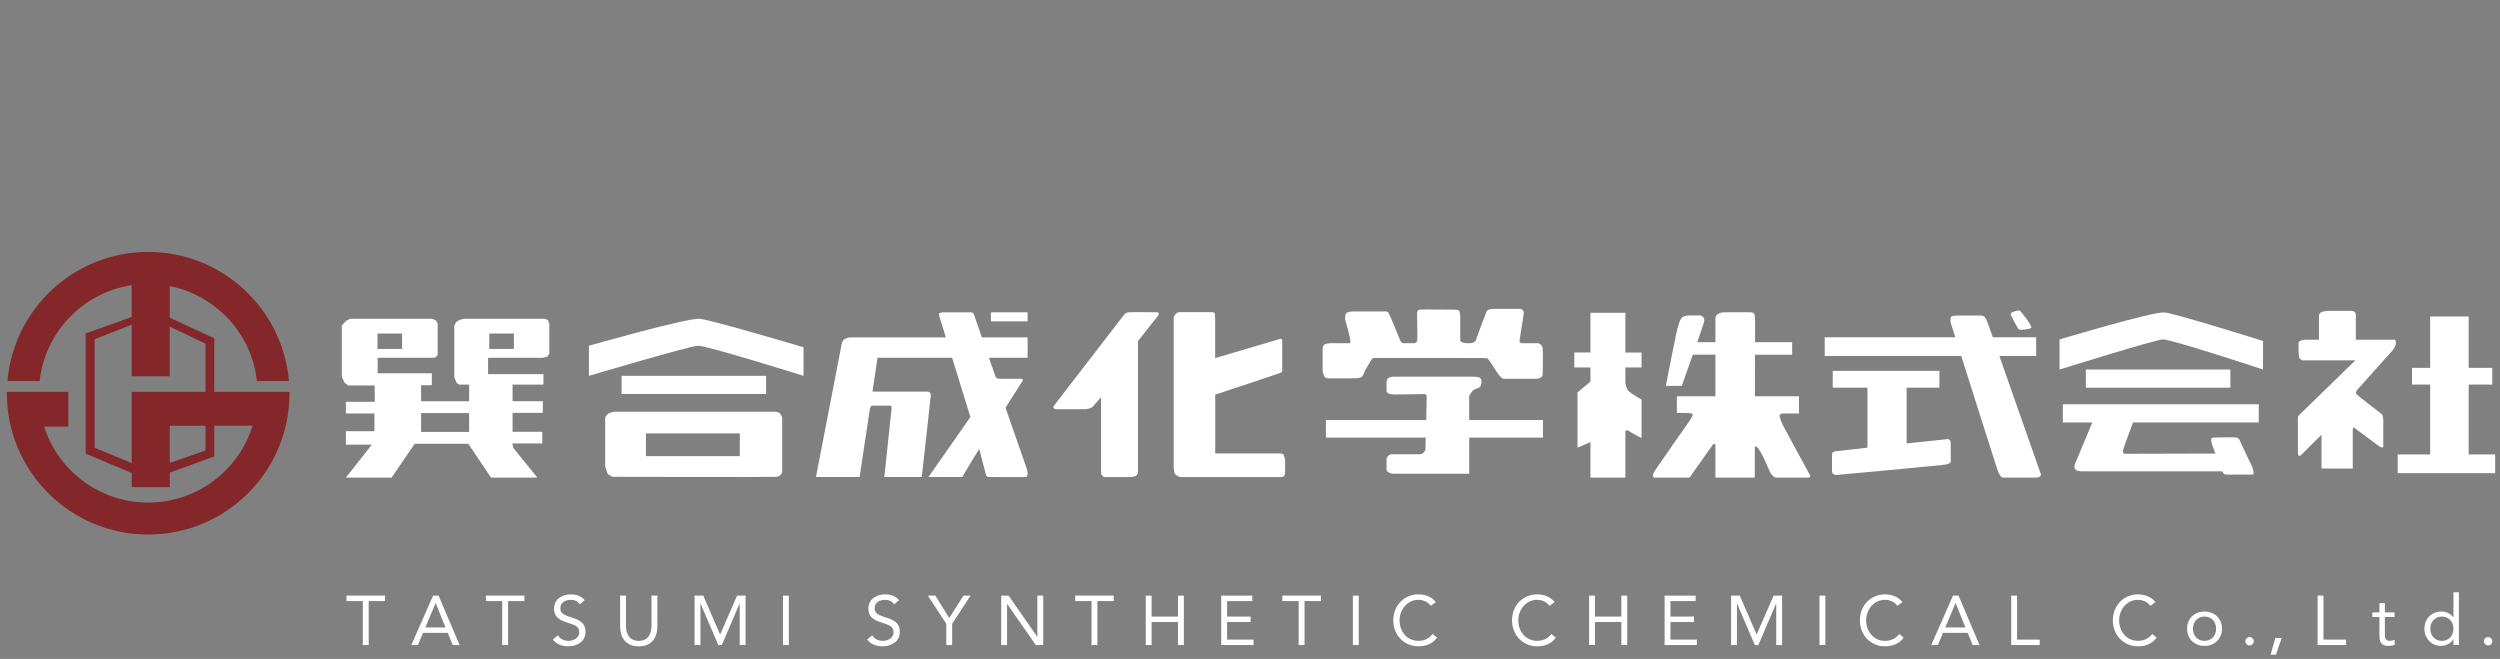 <?xml version="1.0" encoding="utf-8"?>
<!-- Generator: Adobe Illustrator 16.0.4, SVG Export Plug-In . SVG Version: 6.00 Build 0)  -->
<!DOCTYPE svg PUBLIC "-//W3C//DTD SVG 1.1//EN" "http://www.w3.org/Graphics/SVG/1.1/DTD/svg11.dtd">
<svg version="1.1" id="レイヤー_1" xmlns="http://www.w3.org/2000/svg" xmlns:xlink="http://www.w3.org/1999/xlink" x="0px"
	 y="0px" width="645px" height="170px" viewBox="0 0 645 170" enable-background="new 0 0 645 170" xml:space="preserve">
<rect x="0" y="0" width="645" height="170" fill="#808080" stroke="none"/>
<g>
	<g>
		<path fill="#84272B" d="M74.68,101.109h-8.265H64.1h-8.808V87.291l-11.499-5.33v-8.145c11.993,2.396,21.229,12.391,22.473,24.475
			h8.279C72.937,79.64,57.299,65,38.23,65C19.168,65,3.531,79.64,1.925,98.291h8.296c1.419-12.674,11.23-22.813,23.755-24.711v8.199
			l-11.883,4.268v31.002l11.883,4.979v3.654h9.818v-3.738l11.499-4.182v-7.932h9.879c-3.564,11.49-14.277,19.834-26.941,19.834
			c-12.563,0-23.203-8.221-26.847-19.577h6.246v-8.978h-4.829h-2.759H1.787l-0.011,0.351c0,20.138,16.323,36.456,36.454,36.456
			c20.137,0,36.461-16.318,36.461-36.456L74.68,101.109 M24.409,115.5V87.531l9.566-3.762v13.314h9.818V84.277l9.239,4.384v12.448
			H43.78h-1.635h-8.168v18.38L24.409,115.5z M53.032,116.217l-9.239,3.223v-9.608h9.239V116.217z"/>
		<g>
			<path fill="#FFFFFF" d="M140.585,82.246h-21.051c0,0-1.279,0.375-1.655,0.675c-0.374,0.305-0.672,1.132-0.672,1.132v13.301
				l0.599,1.429l0.677,0.45h2.557v4.289h-12.4v-4.135h2.779v-3.088H97.433V92.32h13.532l1.354-0.08l0.604-0.672v-8.121l-0.456-0.75
				l-0.899-0.451H90.444c0,0-0.979,0.298-1.354,0.748c-0.375,0.453-0.904,0.979-0.904,0.979v13.23l0.681,1.501l0.976,0.754h6.841
				v4.207h-7.438v3.011h7.364v4.584h-7.364v3.465h6.687l-6.687,8.493h11.799l5.938-8.723h13.833l5.864,8.723h11.955l-6.166-7.602
				l-0.302-1.199h7.742v-3.007h-7.666v-4.88h7.814v-3.011h-7.814V99.23h7.969v-2.698h-14.286V92.32h14.062l1.201-0.299l0.526-0.754
				v-7.82l-0.375-0.903L140.585,82.246z M97.396,86.053h6.335v3.975h-6.335V86.053z M121.038,111.439h-12.4v-4.867h12.4V111.439z
				 M132.579,90.025h-6.341v-3.974h6.341V90.025z"/>
			<path fill="#FFFFFF" d="M151.942,89.191v7.774c0,0,25.952-7.684,28.109-7.774c2.152-0.09,27.261,7.774,27.261,7.774V89.6
				c0,0-23.699-7.062-26.799-7.354C177.424,81.949,151.942,89.191,151.942,89.191"/>
			<rect x="160.371" y="96.967" fill="#FFFFFF" width="37.288" height="4.688"/>
			<path fill="#FFFFFF" d="M200.05,106.22h-41.527c0,0-1.157,0.175-1.63,0.534c-0.467,0.341-0.755,0.945-0.755,0.945v12.712
				l0.665,1.88l0.857,0.536l0.369,0.188c0,0,41.457,0.104,42.233,0c0.771-0.107,0.98-0.354,1.264-0.668
				c0.277-0.32,0.277-0.634,0.277-0.634v-13.981c0,0-0.314-0.881-0.665-1.16C200.79,106.29,200.05,106.22,200.05,106.22
				 M190.868,117.677H166.65v-5.854h24.219V117.677z"/>
			<path fill="#FFFFFF" d="M531.366,87.566v7.771c0,0,24.605-7.681,26.646-7.771c2.047-0.094,25.854,7.771,25.854,7.771v-7.363
				c0,0-22.477-7.062-25.405-7.36C555.527,80.321,531.366,87.566,531.366,87.566"/>
			<rect x="538.15" y="95.339" fill="#FFFFFF" width="37.287" height="4.683"/>
			<rect x="255.653" y="80.578" fill="#FFFFFF" width="9.467" height="2.333"/>
			<path fill="#FFFFFF" d="M259.418,105.186c2.392-3.77,4.249-6.688,4.361-6.854c0.339-0.491-0.188-0.608-0.188-0.608h-5.816
				l-0.528-0.119l-0.368-0.354c0,0-0.764-2.185-1.725-4.938h9.967v-5.256c0,0-5.052,0-11.794-0.013
				c-1.097-3.151-2.031-5.847-2.05-5.925l-0.248-0.405l-0.525-0.133h-7.45l-0.794,0.276c-0.024,0.313,0.132,0.894,0.132,0.894
				l1.635,5.292c-11.953,0.004-24.567,0-24.768,0.013c-0.394,0.015-1.219,0.302-1.52,0.562c-0.296,0.264-0.512,0.776-0.512,0.776
				l-6.71,34.668h11.269l2.635-17.535l0.259-0.692l0.213-0.176h5.04l0.107,0.579l-1.883,17.824h9.662c0,0,2.336-20.815,2.336-21.192
				c0-0.703-0.822-0.845-0.822-0.845h-14.236l1.308-8.713h19.246l4.715,15.279l-10.82,15.471h8.747c0,0,1.892-3.35,4.352-7.213
				l1.587,6.076l0.208,0.773l0.422,0.361c0,0,9.45,0.073,9.805,0c0.35-0.068,0.388-0.396,0.458-0.75
				c0.073-0.353-0.211-1.369-0.211-1.369L259.418,105.186z"/>
			<path fill="#FFFFFF" d="M298.714,80.573c0,0-7.081-0.104-7.612,0c-0.54,0.104-0.978,0.485-0.978,0.485l-17.095,22.168
				l-1.321,1.763l0.341,0.579h8.11l1.118-0.243l0.59-0.336l2.197-2.496l-0.001,18.313c0,0-0.098,1.51,0.245,1.853
				c0.342,0.342,0.586,0.429,0.586,0.429h6.642c0,0,1.316-0.033,1.712-0.472c0.391-0.438,0.346-0.74,0.346-0.74V87.993
				c0,0,4.637-5.866,5.12-6.453C299.21,80.951,298.714,80.573,298.714,80.573"/>
			<path fill="#FFFFFF" d="M330.36,116.971h-16.829v-15.162c0,0,16.411-5.426,16.76-5.602c0.354-0.176,0.524-0.352,0.524-0.352
				v-8.082c0-0.451-0.628-0.312-0.628-0.312l-16.673,4.924v-9.671c0,0,0.021-1.54-0.122-1.879c-0.146-0.339-0.756-0.311-0.756-0.311
				s-7.277,0.042-7.964,0c-0.685-0.037-0.928,0.122-1.224,0.383c-0.294,0.256-0.634,0.88-0.634,0.88v38.335
				c0,0-0.032,1.844,0.438,2.293c0.442,0.422,1.211,0.671,1.211,0.671h25.544c0,0,0.982,0.064,1.228-0.215
				c0.249-0.282,0.318-0.667,0.318-0.667v-3.617c0,0-0.214-0.948-0.354-1.231C331.062,117.077,330.36,116.971,330.36,116.971"/>
			<path fill="#FFFFFF" d="M617.688,87.645h-9.889c-0.004-1.957-0.013-6.039,0.004-6.264c0.018-0.306-0.105-0.715-0.322-0.924
				l-0.57-0.253h-6.315c0,0-1.142,0.113-1.605,0.286c-0.465,0.176-0.7,0.708-0.7,0.708v6.446h-3.761c0,0-0.864,0.17-1.149,0.332
				c-0.281,0.166-0.355,0.368-0.355,0.368v2.56l0.193,1.521l0.746,0.536h13.727c0,0-14.17,13.822-14.451,14.056
				s-0.379,0.558-0.379,0.558s-0.018,7.971,0,9.231c0.023,1.27,0.732,0.684,0.732,0.684l5.364-5.346v8.739h8.05v-9.6
				c0-1.404,0.379-0.918,0.379-0.918s5.201,3.844,6.252,4.635c1.053,0.801,1.242,0.283,1.242,0.283v-6.603
				c0,0,0.021-0.845-0.142-1.358c-0.166-0.511-0.563-0.726-0.563-0.726s-6.013-4.567-6.273-5.016c-0.26-0.443,0.33-1.082,0.33-1.082
				s8.646-9.629,8.924-9.951c0.277-0.328,0.939-1.059,0.98-2.033C618.182,87.523,617.688,87.645,617.688,87.645"/>
			<polygon fill="#FFFFFF" points="636.918,117.252 636.918,99.221 643.006,99.221 643.006,94.911 636.918,94.911 636.918,81.65 
				626.984,81.65 626.984,94.911 622.303,94.911 622.303,99.221 626.984,99.221 626.984,117.252 618.604,117.252 618.604,122.077 
				643.75,122.077 643.75,117.252 			"/>
			<path fill="#FFFFFF" d="M532.209,108.998h7.606l-4.451,10.674c0,0-0.959,1.928,1.781,1.928h36.199l0.051,0.145l0.258,0.417
				c0.158,0.167,0.545,0.272,0.801,0.291h5.947c0,0,0.91,0.041,1.021-0.201c0.11-0.231-0.252-1.769-0.543-2.239
				c-0.298-0.482-3.138-6.626-3.138-6.626s-0.219-0.401-0.731-0.518c-0.521-0.099-5.605,0-5.605,0l-0.692,0.09
				c-0.371,0.172-0.177,1.213,0,1.745c0.067,0.186,0.436,1.154,0.875,2.314l-23.543,0.064c0,0-0.441-0.295-0.293-0.963
				c0.116-0.528,1.825-5.146,2.557-7.121h32.447v-4.688h-50.547V108.998L532.209,108.998z"/>
			<path fill="#FFFFFF" d="M503.293,114.182c-0.066-1.154-1.115-0.861-1.115-0.861s-4.691,0.496-10.277,1.092v-14.391h8.467v-4.336
				h-27.524v4.336h8.961v15.476c-4.375,0.469-7.822,0.853-8.215,0.92c-1.148,0.174-0.933,1-0.933,1v4.062
				c0,1.254,1.369,1.039,1.369,1.039s26.027-2.401,26.758-2.514c0.709-0.109,1.578-0.146,2.15-0.464
				c0.574-0.327,0.359-0.97,0.359-0.97V114.182z"/>
			<path fill="#FFFFFF" d="M515.838,91.852h9.494v-4.841h-11.193l-1.031-2.931c0,0-0.617-1.846-1.047-2.281
				c-0.432-0.431-1.109-0.398-1.109-0.398h-5.819c0,0-1.646-0.015-1.795,0.398c-0.394,1.112,0.252,2.433,0.252,2.433
				s0.33,1.056,0.875,2.779h-33.687v4.841h35.226c3.271,10.323,8.782,27.709,9.319,29.295c0.773,2.28,1.48,2.064,1.48,2.064
				s6.778,0.032,8.565,0c1.791-0.029,0.99-1.387,0.99-1.387L515.838,91.852z"/>
			<path fill="#FFFFFF" d="M520.9,85.003c0.371,0.217,2.496-0.059,3.107-0.343c0.616-0.273-2.584-4.342-2.922-4.525
				c-0.339-0.183-2.398,0.421-2.343,0.828C518.805,81.4,520.534,84.79,520.9,85.003"/>
			<path fill="#FFFFFF" d="M419.348,80.711h-9.014v10.232h-4.164v3.863h4.164v3.641l-3.332,2.797v14.252l3.332-1.439v9.168h9.014
				v-12.07c0.262-0.139,0.596-0.213,0.922,0.041c0.68,0.524,3.246,1.826,3.246,1.826v-9.949c0,0-3.185-1.739-3.59-2.48
				c-0.248-0.458-0.439-1.124-0.578-1.785v-3.998h4.168v-3.863h-4.168V80.711z"/>
			<path fill="#FFFFFF" d="M459.932,109.591c-0.318-0.668-0.74-1.784-0.812-2.245c-0.067-0.457,0.668-0.669,0.668-0.669h4.355
				v-4.433h-11.371c0.012-3.791,0.021-7.538,0.021-10.729h9.582v-3.218h-9.568c0.01-3.248,0.012-5.421,0.012-5.56
				c0-0.641-0.033-1.448-0.266-1.814c-0.229-0.369-0.98-0.352-0.98-0.352s-6.063-0.017-6.854,0
				c-0.791,0.016-1.304,0.352-1.701,0.595c-0.406,0.249-0.443,1.022-0.443,1.022v6.108h-4.692c0.885-2.537,1.606-4.629,1.746-5.144
				c0.377-1.476-0.902-1.757-0.902-1.757h-2.641c0,0-1.607-0.107-2.188,0.602c-0.582,0.702-0.705,1.48-1.09,2.699
				c-0.389,1.225-3.021,14.854-3.021,14.854h4.111c0,0,1.426-3.989,2.854-8.038h5.823v10.729h-9.944v4.297
				c0,0,3.871-0.112,4.045,0.276c0.174,0.384-0.783,1.791-0.783,1.791s-8.732,12.402-9.23,13.349c-0.491,0.951,0,1.267,0,1.267h9.23
				c0,0,5.352-7.588,5.947-8.399c0.287-0.392,0.539-0.347,0.735-0.099v8.498h10.154c0,0,0.014-3.33,0.021-8.07
				c1.121-0.398,3.392,5.607,3.91,6.623c0.603,1.164,1.41,1.447,1.41,1.447h8.258c1.229,0.004,0.529-0.843,0.529-0.843
				S460.247,110.266,459.932,109.591"/>
			<path fill="#FFFFFF" d="M349.191,97.602c0,0,1.301,0.047,1.918-0.254c0.613-0.299,0.857-1.275,1.029-1.652
				c0.184-0.366,1.69-2.93,1.883-3.178c0.193-0.242,1.404-0.179,1.404-0.179l26.58,0.021l1.579,0.058
				c0.21,0.031,0.296,0.156,0.564,0.474c0.529,0.629,1.91,3.059,2.586,3.879c0.662,0.834,1.189,0.953,1.189,0.953h8.291
				c1.932,0,1.807-1.3,1.807-1.3s0.104-4.868,0-6.348c-0.1-1.472-1.295-1.527-1.295-1.527h-1.865h-2.391
				c-0.369-0.274-0.451-0.528-0.451-0.528s0.842-5.375,1.08-6.881c0.25-1.513-1.08-1.445-1.08-1.445h-6.854
				c-1.372,0-1.649,0.703-1.649,0.703s-2.252,5.868-2.5,6.674c-0.248,0.811-0.248,1.479-2.166,1.479
				c-1.943,0-2.109-0.636-2.109-0.636v-6.209c0,0-0.076-1.229-0.252-1.481c-0.18-0.243-0.666-0.316-0.666-0.316
				s-9.209-0.141-9.733,0c-0.527,0.139-0.49,1.197-0.49,1.197s0.172,6.537,0,6.955c-0.08,0.191-0.299,0.354-0.625,0.49h-3.055
				c-0.427-0.268-0.609-0.596-0.609-0.596s-2.633-6.46-3.008-7.133c-0.367-0.668-1.236-0.456-1.236-0.456h-7.771
				c0,0-1.646-0.039-2,0.492c-0.354,0.526-0.25,1.612-0.25,1.612s1.479,4.923,1.338,5.769l-0.119,0.312h-4.201h-1.023
				c-0.245,0-1.057,0.144-1.331,0.32c-0.402,0.252-0.468,0.927-0.468,0.927v6.003c0,0,0.234,1.104,0.468,1.381
				c0.231,0.281,0.75,0.425,0.75,0.425h6.732V97.602z"/>
			<path fill="#FFFFFF" d="M379.047,102.213c0,0,0.521-1.219,1.315-1.704c0.849-0.516,1.871-0.153,1.865-2.142
				c0-1.215-1.168-1.184-2.715-1.184h-20.08c0,0-0.705,0.073-1.119,0.27c-0.426,0.195-0.586,0.734-0.586,1.158v2.281
				c0,0,0.145,0.352,0.418,0.576c0.279,0.24,1.365,0.313,1.637,0.313c0.269,0,7.427-0.108,7.427-0.108l0.282,0.016
				c0,0,0.545-0.174,0.595,0.711c0.01,0.396-0.041,3.068-0.117,5.955h-25.89v4.545h25.767c-0.058,1.789-0.097,3.088-0.097,3.088
				s-0.278,1.218-1.59,1.218h-7.396c0,0-1.035,0.468-1.035,1.31v2.771c0,0,0.328,0.932,1.967,0.932h19.353V112.9h19.026v-4.545
				h-19.026L379.047,102.213L379.047,102.213z"/>
		</g>
	</g>
	<g>
		<path fill="#FFFFFF" d="M99.334,155.078h-4.213v11.343h-1.514v-11.343h-4.213v-1.405h9.939V155.078z"/>
		<path fill="#FFFFFF" d="M111.734,153.673h1.422l5.421,12.748h-1.766l-1.296-3.133h-6.374l-1.313,3.133h-1.71L111.734,153.673z
			 M112.419,155.617h-0.036l-2.647,6.267h5.204L112.419,155.617z"/>
		<path fill="#FFFFFF" d="M135.298,155.078h-4.213v11.343h-1.514v-11.343h-4.213v-1.405h9.939V155.078z"/>
		<path fill="#FFFFFF" d="M149.607,155.924c-0.504-0.811-1.403-1.17-2.322-1.17c-1.333,0-2.72,0.63-2.72,2.143
			c0,1.17,0.648,1.691,2.684,2.34c1.98,0.632,3.816,1.279,3.816,3.781c0,2.539-2.179,3.729-4.482,3.729
			c-1.478,0-3.062-0.486-3.925-1.766l1.296-1.062c0.54,0.937,1.621,1.423,2.719,1.423c1.296,0,2.772-0.757,2.772-2.215
			c0-1.566-1.062-1.837-3.331-2.593c-1.8-0.595-3.169-1.388-3.169-3.513c0-2.447,2.107-3.672,4.34-3.672
			c1.422,0,2.629,0.396,3.564,1.494L149.607,155.924z"/>
		<path fill="#FFFFFF" d="M169.606,161.561c0,2.771-1.296,5.186-4.808,5.186s-4.808-2.413-4.808-5.186v-7.888h1.513v7.671
			c0,2.053,0.756,3.997,3.295,3.997s3.295-1.944,3.295-3.997v-7.671h1.513V161.561z"/>
		<path fill="#FFFFFF" d="M179.197,153.673h2.25l4.321,9.993h0.036l4.357-9.993h2.196v12.748h-1.513v-10.694h-0.036l-4.573,10.694
			h-0.918l-4.572-10.694h-0.036v10.694h-1.513V153.673L179.197,153.673z"/>
		<path fill="#FFFFFF" d="M202.003,153.673h1.513v12.748h-1.513V153.673z"/>
		<path fill="#FFFFFF" d="M230.696,155.924c-0.504-0.811-1.403-1.17-2.322-1.17c-1.333,0-2.72,0.63-2.72,2.143
			c0,1.17,0.648,1.691,2.684,2.34c1.98,0.632,3.816,1.279,3.816,3.781c0,2.539-2.179,3.729-4.482,3.729
			c-1.478,0-3.062-0.486-3.925-1.766l1.296-1.062c0.541,0.937,1.621,1.423,2.719,1.423c1.296,0,2.773-0.757,2.773-2.215
			c0-1.566-1.062-1.837-3.331-2.593c-1.801-0.595-3.169-1.388-3.169-3.513c0-2.447,2.106-3.672,4.339-3.672
			c1.422,0,2.629,0.396,3.564,1.494L230.696,155.924z"/>
		<path fill="#FFFFFF" d="M244.141,160.93l-4.753-7.257h1.927l3.583,5.763l3.691-5.763h1.819l-4.754,7.257v5.491h-1.513
			L244.141,160.93L244.141,160.93z"/>
		<path fill="#FFFFFF" d="M258.306,153.673h1.909l7.382,10.588h0.036v-10.588h1.513v12.748h-1.909l-7.382-10.587h-0.036v10.587
			h-1.512L258.306,153.673L258.306,153.673z"/>
		<path fill="#FFFFFF" d="M287.343,155.078h-4.213v11.343h-1.513v-11.343h-4.214v-1.405h9.939V155.078L287.343,155.078z"/>
		<path fill="#FFFFFF" d="M295.602,153.673h1.512v5.401h6.807v-5.401h1.513v12.748h-1.513v-5.942h-6.807v5.942h-1.512V153.673z"/>
		<path fill="#FFFFFF" d="M315.077,153.673h8.013v1.405h-6.5v3.996h6.067v1.404h-6.067v4.537h6.823v1.404h-8.336V153.673z"/>
		<path fill="#FFFFFF" d="M340.784,155.078h-4.214v11.343h-1.513v-11.343h-4.213v-1.405h9.938L340.784,155.078L340.784,155.078z"/>
		<path fill="#FFFFFF" d="M349.044,153.673h1.513v12.748h-1.513V153.673z"/>
		<path fill="#FFFFFF" d="M369.135,156.303c-0.757-1.025-1.963-1.549-3.188-1.549c-2.845,0-4.86,2.502-4.86,5.293
			c0,2.953,1.998,5.294,4.86,5.294c1.549,0,2.791-0.63,3.691-1.782l1.134,0.953c-1.134,1.531-2.79,2.233-4.825,2.233
			c-3.654,0-6.48-2.827-6.48-6.698c0-3.744,2.7-6.697,6.48-6.697c1.729,0,3.421,0.596,4.501,1.998L369.135,156.303z"/>
		<path fill="#FFFFFF" d="M399.77,156.303c-0.756-1.025-1.962-1.549-3.188-1.549c-2.845,0-4.86,2.502-4.86,5.293
			c0,2.953,1.999,5.294,4.86,5.294c1.55,0,2.791-0.63,3.691-1.782l1.134,0.953c-1.134,1.531-2.791,2.233-4.825,2.233
			c-3.654,0-6.48-2.827-6.48-6.698c0-3.744,2.7-6.697,6.48-6.697c1.729,0,3.422,0.596,4.502,1.998L399.77,156.303z"/>
		<path fill="#FFFFFF" d="M409.99,153.673h1.514v5.401h6.807v-5.401h1.512v12.748h-1.512v-5.942h-6.807v5.942h-1.514V153.673z"/>
		<path fill="#FFFFFF" d="M429.467,153.673h8.012v1.405h-6.5v3.996h6.068v1.404h-6.068v4.537h6.824v1.404h-8.336V153.673z"/>
		<path fill="#FFFFFF" d="M446.62,153.673h2.25l4.321,9.993h0.036l4.357-9.993h2.195v12.748h-1.512v-10.694h-0.036l-4.573,10.694
			h-0.919l-4.572-10.694h-0.036v10.694h-1.513L446.62,153.673L446.62,153.673z"/>
		<path fill="#FFFFFF" d="M469.426,153.673h1.513v12.748h-1.513V153.673z"/>
		<path fill="#FFFFFF" d="M489.518,156.303c-0.757-1.025-1.963-1.549-3.188-1.549c-2.845,0-4.86,2.502-4.86,5.293
			c0,2.953,1.998,5.294,4.86,5.294c1.55,0,2.791-0.63,3.691-1.782l1.134,0.953c-1.134,1.531-2.79,2.233-4.825,2.233
			c-3.654,0-6.48-2.827-6.48-6.698c0-3.744,2.7-6.697,6.48-6.697c1.729,0,3.422,0.596,4.501,1.998L489.518,156.303z"/>
		<path fill="#FFFFFF" d="M503.879,153.673h1.423l5.419,12.748h-1.765l-1.297-3.133h-6.374l-1.313,3.133h-1.71L503.879,153.673z
			 M504.563,155.617h-0.036l-2.646,6.267h5.203L504.563,155.617z"/>
		<path fill="#FFFFFF" d="M518.891,153.673h1.512v11.345h5.834v1.403h-7.346V153.673z"/>
		<path fill="#FFFFFF" d="M554.784,156.303c-0.757-1.025-1.963-1.549-3.188-1.549c-2.845,0-4.861,2.502-4.861,5.293
			c0,2.953,1.998,5.294,4.861,5.294c1.549,0,2.791-0.63,3.69-1.782l1.135,0.953c-1.135,1.531-2.79,2.233-4.825,2.233
			c-3.655,0-6.481-2.827-6.481-6.698c0-3.744,2.7-6.697,6.481-6.697c1.729,0,3.421,0.596,4.501,1.998L554.784,156.303z"/>
		<path fill="#FFFFFF" d="M568.769,157.777c2.593,0,4.501,1.802,4.501,4.43c0,2.629-1.908,4.43-4.501,4.43s-4.501-1.801-4.501-4.43
			C564.268,159.579,566.176,157.777,568.769,157.777z M568.769,165.341c1.818,0,2.989-1.368,2.989-3.134
			c0-1.764-1.171-3.133-2.989-3.133s-2.989,1.369-2.989,3.133C565.779,163.973,566.949,165.341,568.769,165.341z"/>
		<path fill="#FFFFFF" d="M581.477,165.449c0,0.594-0.522,1.08-1.08,1.08c-0.559,0-1.08-0.486-1.08-1.08
			c0-0.596,0.485-1.082,1.08-1.082C580.99,164.367,581.477,164.854,581.477,165.449z"/>
		<path fill="#FFFFFF" d="M587.199,168.906h-1.386l1.225-4.322h1.639L587.199,168.906z"/>
		<path fill="#FFFFFF" d="M597.945,153.673h1.513v11.345h5.834v1.403h-7.347V153.673z"/>
		<path fill="#FFFFFF" d="M617.782,159.184h-2.483v4.213c0,1.08,0.018,1.944,1.261,1.944c0.414,0,0.864-0.091,1.242-0.288
			l0.054,1.279c-0.486,0.215-1.116,0.305-1.639,0.305c-1.998,0-2.322-1.08-2.322-2.826v-4.627h-1.837v-1.188h1.837V155.6h1.404
			v2.396h2.483V159.184z"/>
		<path fill="#FFFFFF" d="M632.993,164.927h-0.036c-0.521,0.954-1.729,1.71-3.24,1.71c-2.358,0-4.213-1.908-4.213-4.43
			c0-2.557,1.781-4.43,4.429-4.43c1.225,0,2.251,0.541,3.024,1.44h0.036v-6.409h1.404v13.611h-1.404V164.927z M630.005,159.074
			c-1.818,0-2.989,1.369-2.989,3.133c0,1.766,1.171,3.134,2.989,3.134c1.817,0,2.988-1.368,2.988-3.134
			C632.993,160.443,631.823,159.074,630.005,159.074z"/>
		<path fill="#FFFFFF" d="M643.019,165.449c0,0.594-0.522,1.08-1.08,1.08c-0.559,0-1.08-0.486-1.08-1.08
			c0-0.596,0.485-1.082,1.08-1.082C642.531,164.367,643.019,164.854,643.019,165.449z"/>
	</g>
</g>
</svg>
